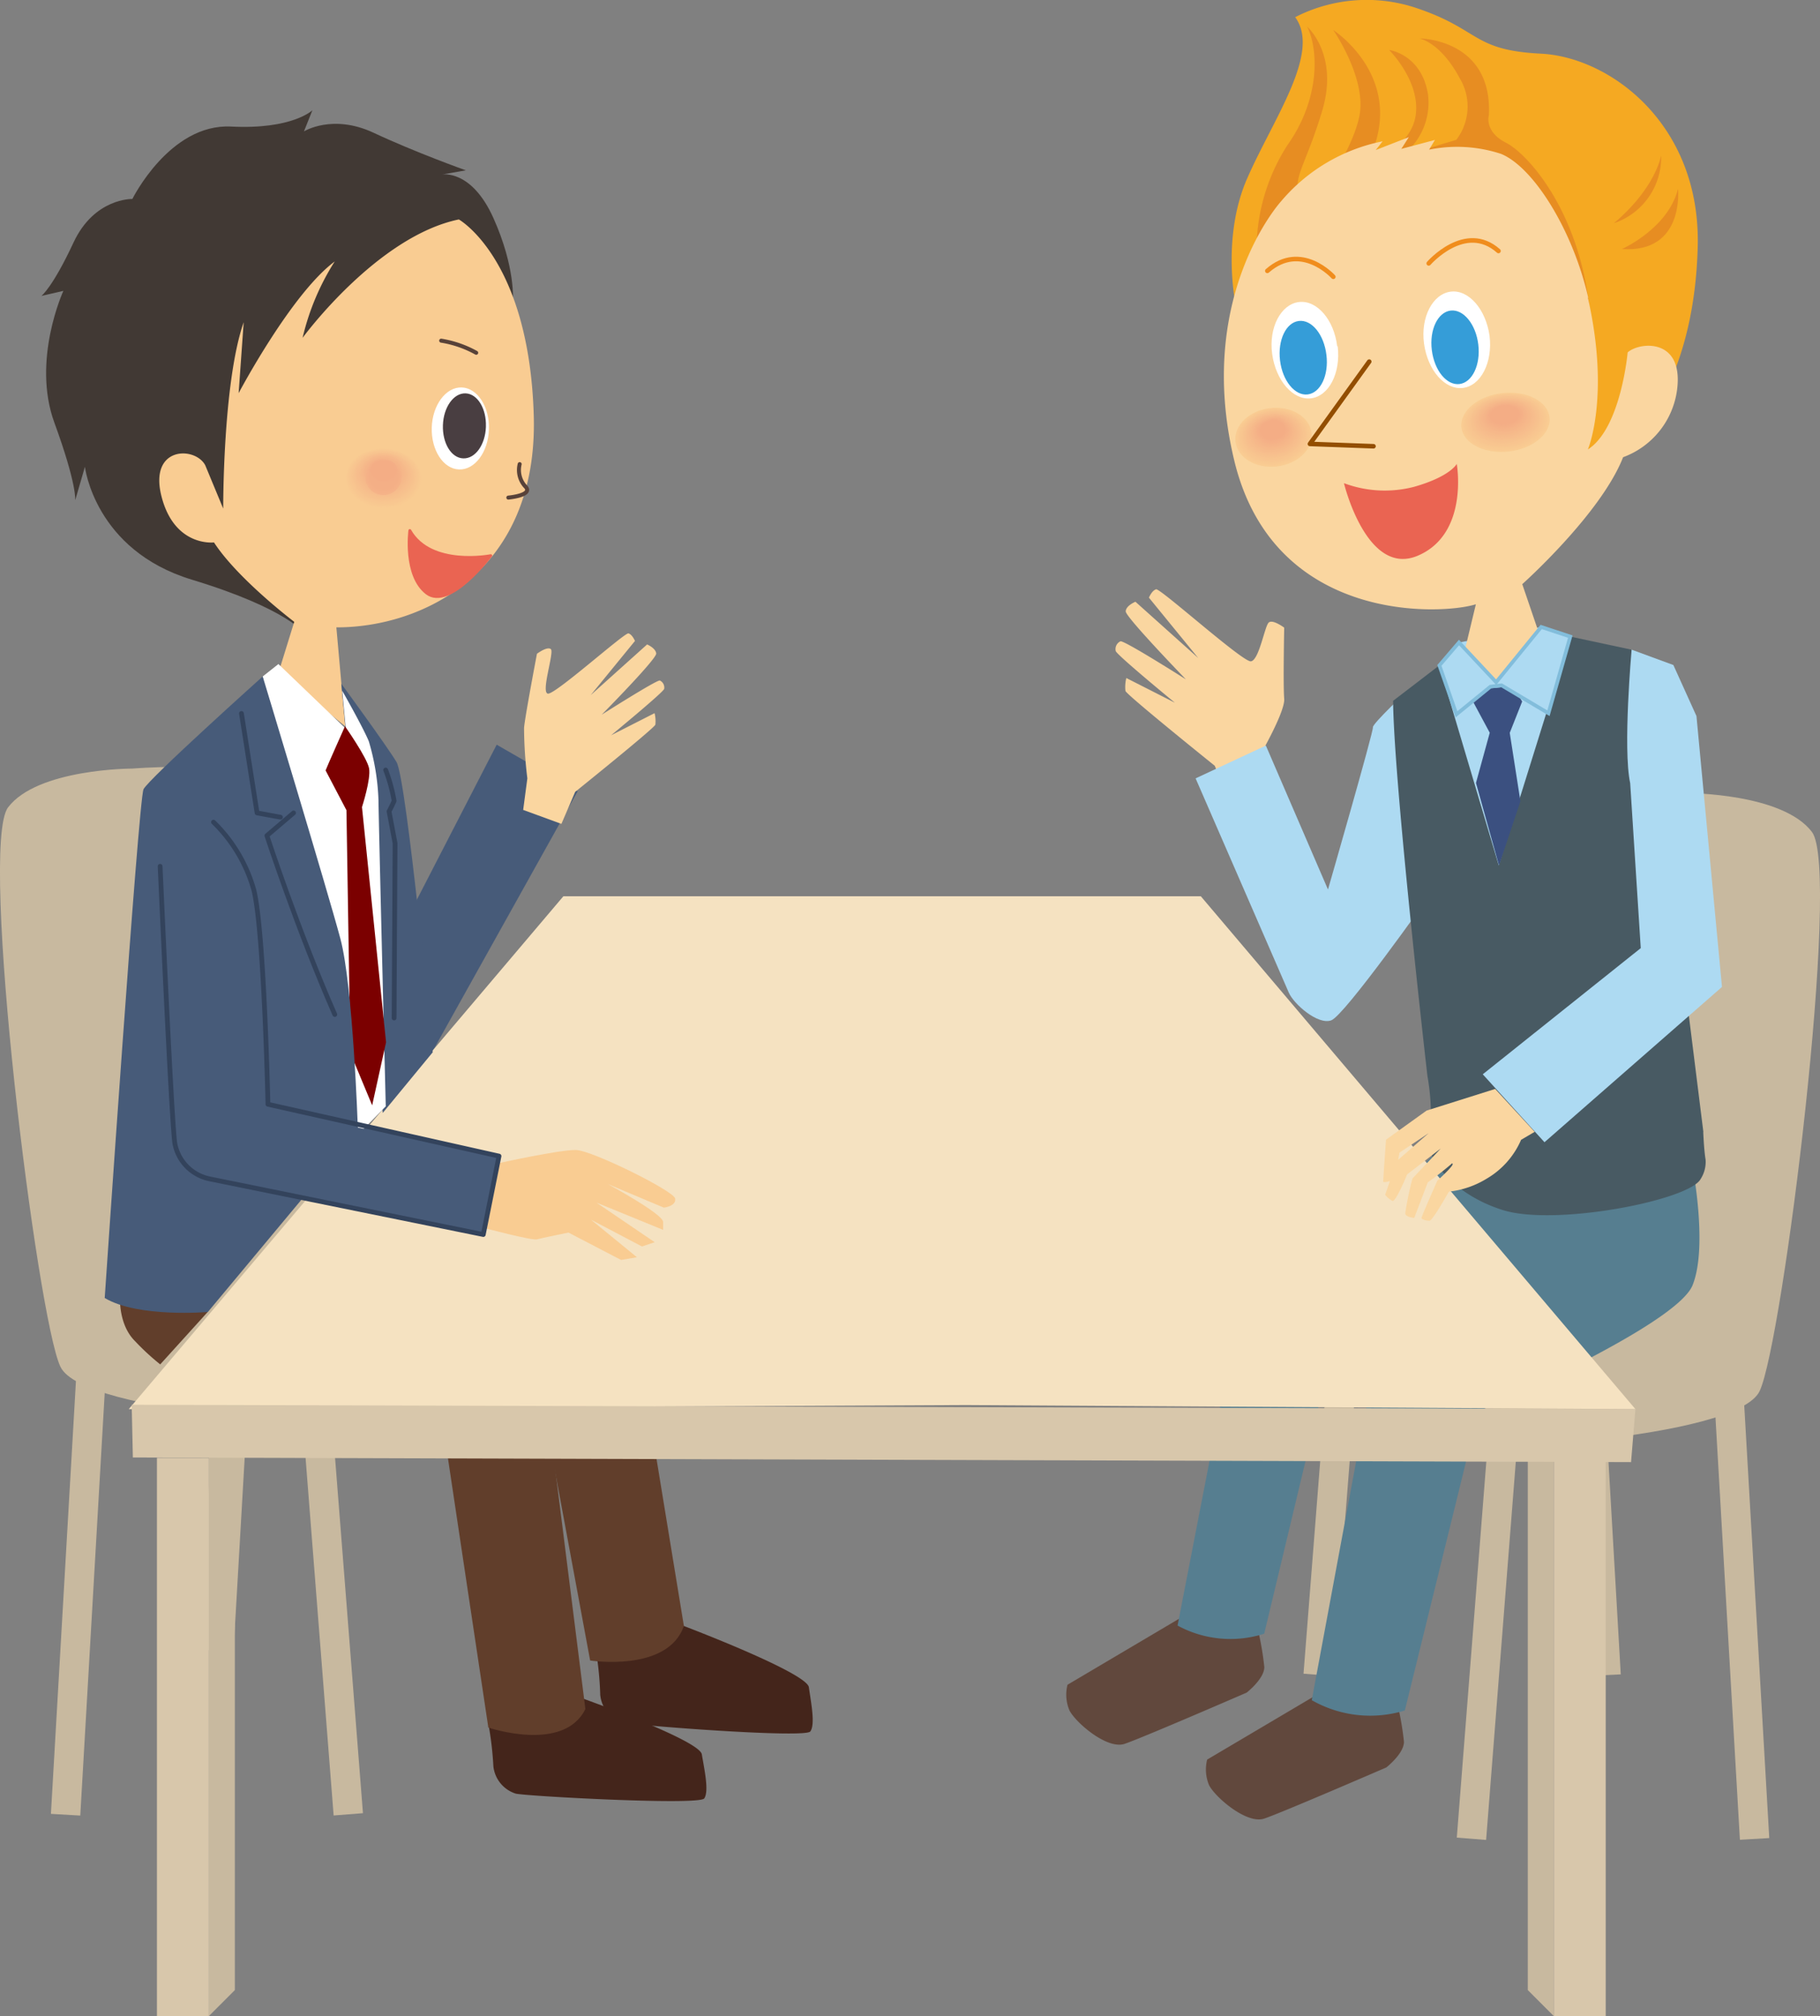 <svg xmlns="http://www.w3.org/2000/svg" viewBox="0 0 187.54 207.73"><rect x="0" y="0" width="187.54" height="207.73" fill="#808080" stroke="none"/><defs><style>.cls-1{fill:#c8b99f;}.cls-2{fill:#61483d;}.cls-3{fill:#567e90;}.cls-4{fill:#d8c7ab;}.cls-5{fill:#b97a14;}.cls-6{fill:#475b79;}.cls-7{fill:#44251b;}.cls-8{fill:#613e2b;}.cls-9{fill:#f5e2c1;}.cls-10{fill:#fad6a0;}.cls-11{fill:#413934;}.cls-12{fill:#f9cc92;}.cls-13{fill:#f9cb92;}.cls-14{fill:#f9ca91;}.cls-15{fill:#f9c991;}.cls-16{fill:#f8c991;}.cls-17{fill:#f8c890;}.cls-18{fill:#f8c790;}.cls-19{fill:#f8c690;}.cls-20{fill:#f8c58f;}.cls-21{fill:#f8c48f;}.cls-22{fill:#f7c38e;}.cls-23{fill:#f7c28e;}.cls-24{fill:#f7c18e;}.cls-25{fill:#f7c18d;}.cls-26{fill:#f7c08d;}.cls-27{fill:#f7bf8d;}.cls-28{fill:#f7be8d;}.cls-29{fill:#f7bd8c;}.cls-30{fill:#f6bc8c;}.cls-31{fill:#f6bb8b;}.cls-32{fill:#f6ba8a;}.cls-33{fill:#f6b98a;}.cls-34{fill:#f6b88a;}.cls-35{fill:#f6b789;}.cls-36{fill:#f6b689;}.cls-37{fill:#f5b589;}.cls-38{fill:#f5b588;}.cls-39{fill:#f5b488;}.cls-40{fill:#f5b388;}.cls-41{fill:#f5b287;}.cls-42{fill:#f5b187;}.cls-43{fill:#f5b087;}.cls-44{fill:#f4b086;}.cls-45{fill:#f4af86;}.cls-46{fill:#f4ae86;}.cls-47{fill:#f4ad85;}.cls-48{fill:#fff;}.cls-49{fill:#493e41;}.cls-50,.cls-52,.cls-54,.cls-60,.cls-61,.cls-62{fill:none;}.cls-50{stroke:#584239;stroke-width:0.41px;}.cls-50,.cls-52,.cls-54,.cls-60,.cls-62{stroke-linecap:round;stroke-linejoin:round;}.cls-51{fill:#ea6452;}.cls-52{stroke:#ea6452;stroke-width:0.29px;}.cls-53{fill:#7b0000;}.cls-54{stroke:#33435c;stroke-width:0.49px;}.cls-55{fill:#addaf2;}.cls-56{fill:#f5a922;}.cls-57{fill:#e78d22;}.cls-58{fill:#485a63;}.cls-59{fill:#3b5080;}.cls-60{stroke:#f08d1d;}.cls-60,.cls-62{stroke-width:0.47px;}.cls-61{stroke:#82bddb;stroke-miterlimit:10;stroke-width:0.38px;}.cls-62{stroke:#934e00;}.cls-63{fill:#359dd8;}</style></defs><title>アセット 5</title><g id="レイヤー_2" data-name="レイヤー 2"><g id="work"><path class="cls-1" d="M173.91,81.72s9.77,0,12.8,4-3,52.56-5.39,57.61-31.34,6.41-33.69,5.73-20.56-16.51-14.49-19.88,23.58-4.38,24.59-9.09,4.05-36.39,5.73-37.74,10.45-.67,10.45-.67"/><rect class="cls-1" x="177.91" y="142.36" width="3.03" height="47.17" transform="translate(-9.27 10.62) rotate(-3.31)"/><rect class="cls-1" x="129.89" y="164.43" width="47.17" height="3.03" transform="translate(-23.98 305.96) rotate(-85.51)"/><polygon class="cls-1" points="167.01 172.52 163.47 172.69 160.76 125.6 164.29 125.43 167.01 172.52"/><rect class="cls-1" x="114.1" y="147.54" width="47.17" height="3.03" transform="translate(-21.7 274.65) rotate(-85.51)"/><path class="cls-1" d="M13.63,79.19s-9.77,0-12.8,4,3,52.56,5.39,57.62,31.34,6.4,33.69,5.73S60.47,130.07,54.4,126.7s-23.58-4.38-24.59-9.1-4-36.39-5.73-37.74-10.45-.67-10.45-.67"/><rect class="cls-1" x="-15.47" y="161.91" width="47.17" height="3.03" transform="translate(-155.5 162.1) rotate(-86.69)"/><rect class="cls-1" x="32.54" y="139.84" width="3.03" height="47.17" transform="translate(-12.7 3.17) rotate(-4.49)"/><polygon class="cls-1" points="20.53 169.99 24.06 170.17 26.78 123.08 23.25 122.9 20.53 169.99"/><rect class="cls-1" x="48.34" y="122.95" width="3.03" height="47.17" transform="translate(-11.32 4.35) rotate(-4.49)"/><path class="cls-2" d="M122,166.49l-12,7.1a4.15,4.15,0,0,0,.2,2.64c.61,1.22,3.86,4.06,5.68,3.45s12.58-5.28,12.58-5.28,1.82-1.42,1.82-2.63a30.43,30.43,0,0,0-.81-4.47"/><path class="cls-2" d="M136.39,174.2l-12,7.1a4.15,4.15,0,0,0,.2,2.64c.61,1.21,3.86,4.05,5.68,3.44s12.58-5.27,12.58-5.27,1.82-1.42,1.82-2.64a30.49,30.49,0,0,0-.81-4.46"/><path class="cls-3" d="M174.24,119.28s1.86,8.93.17,13.14-22.07,13-22.07,13l-7.58,30.82a12.15,12.15,0,0,1-9.59-1.06l6.22-33.47,11.29-11.79-15.84,10.95-6.57,27.46a11.41,11.41,0,0,1-8.93-.84l5.56-28.64,21.53-20.52"/><rect class="cls-4" x="60.68" y="96.21" width="4.49" height="48.26"/><polygon class="cls-1" points="60.68 144.47 58.44 142.23 58.44 93.97 60.68 96.21 60.68 144.47"/><path class="cls-5" d="M46.63,139.92l5.56,9.35s6.32.25,7.83-2l-3.53-6.57"/><polygon class="cls-6" points="42.59 93.41 51.18 76.73 59.52 81.53 44.53 108.4 42.59 93.41"/><path class="cls-7" d="M70.35,167.49s12.79,4.84,13,6.36.68,3.81.15,4.55-18.69-.67-19.44-.94a3.34,3.34,0,0,1-2.21-2.83,33.5,33.5,0,0,0-.42-4.42Z"/><path class="cls-8" d="M35.52,144.06l20.23-.26,5.06,27.29s8,1.25,9.66-3.56l-4.72-28.81"/><path class="cls-7" d="M59.18,174.69s12.89,4.55,13.14,6.07.76,3.79.25,4.54-18.69-.25-19.45-.5A3.33,3.33,0,0,1,50.84,182a34.56,34.56,0,0,0-.52-4.41Z"/><path class="cls-8" d="M29.45,145.55l16.42,2.78L50.32,178s7.77,2.64,10-1.91L56,141.76"/><rect class="cls-4" x="16.17" y="150.21" width="5.35" height="57.51"/><polygon class="cls-1" points="21.52 207.73 24.2 205.05 24.2 147.54 21.52 150.21 21.52 207.73"/><rect class="cls-4" x="160.11" y="150.21" width="5.35" height="57.51"/><polygon class="cls-1" points="160.11 207.73 157.43 205.05 157.43 147.54 160.11 150.21 160.11 207.73"/><polygon class="cls-9" points="168.52 145.19 123.74 92.35 121.64 92.35 60.16 92.35 58.05 92.35 13.27 145.19 99.55 144.77 168.52 145.19"/><polygon class="cls-4" points="13.57 144.74 168.52 145.19 168.07 150.65 13.69 150.17 13.57 144.74"/><path class="cls-10" d="M53.91,83.45l.43-3.25A44.23,44.23,0,0,1,54,75c.1-1.19,1.33-7.64,1.33-7.64s1.05-.79,1.43-.48-1.06,4.49-.3,4.59,7.91-6.32,8.3-6.21.67.78.67.78l-4.56,5.58,5.81-5.22s.88.37.94.93S62,73.64,62,73.64s5.77-3.67,6-3.52a.8.8,0,0,1,.44.86c-.11.37-5.47,4.78-5.47,4.78l4.48-2.28a3.4,3.4,0,0,1,.08,1.19c-.11.36-8.26,6.92-8.26,6.92l-1.42,3.3Z"/><path class="cls-11" d="M52.85,30.92s.27-3.37-2-8.44-5.3-4.5-5.3-4.5L48,17.55s-5.22-1.86-9.48-3.86-7.2-.15-7.2-.15l.87-2.18s-2.06,2-8.38,1.68S13.64,20.5,13.64,20.5,9.72,20.38,7.57,25s-3.3,5.49-3.3,5.49l2.26-.52S3.25,37.11,5.6,43.54s2.15,8,2.15,8l1-3.44s1,8.58,11,11.62S31.4,65.3,31.4,65.3Z"/><path class="cls-12" d="M47.28,22.61S54.51,26.66,55,42.77,43.59,64.67,34.66,64.64l.91,10.19-6.86-5.56,1.61-5.2s-5.81-4.4-8.27-8.18c0,0-4.05.5-5.4-4.71s3.45-5.22,4.5-3.24L23,52.4s-.05-13,2.11-19.2l-.52,7.31S30,30.27,34.49,26.94a25.46,25.46,0,0,0-3.31,7.87s7.63-10.44,16.1-12.2"/><path class="cls-12" d="M35.49,49.2c-.05,1.73,1.71,3.19,3.93,3.25s4.06-1.3,4.11-3-1.71-3.19-3.93-3.25-4.06,1.29-4.11,3"/><path class="cls-12" d="M35.56,49.18c-.05,1.71,1.68,3.14,3.86,3.2s4-1.28,4-3-1.69-3.14-3.87-3.2-4,1.27-4,3"/><path class="cls-13" d="M35.62,49.16c0,1.68,1.66,3.09,3.81,3.15s3.92-1.25,4-2.93-1.65-3.09-3.8-3.15-3.93,1.25-4,2.93"/><path class="cls-14" d="M35.69,49.15c0,1.65,1.62,3,3.74,3.09s3.86-1.23,3.9-2.88-1.62-3-3.73-3.1-3.87,1.23-3.91,2.89"/><path class="cls-15" d="M35.75,49.13c0,1.62,1.6,3,3.68,3s3.79-1.21,3.84-2.84-1.6-3-3.68-3-3.79,1.21-3.84,2.83"/><path class="cls-16" d="M35.82,49.11c0,1.59,1.57,2.93,3.61,3s3.73-1.19,3.78-2.79-1.58-2.93-3.62-3-3.73,1.19-3.77,2.78"/><path class="cls-17" d="M35.88,49.09c0,1.57,1.55,2.88,3.55,2.94s3.67-1.17,3.71-2.74-1.54-2.87-3.55-2.93-3.66,1.17-3.71,2.73"/><path class="cls-18" d="M36,49.07c0,1.54,1.52,2.83,3.48,2.89s3.6-1.15,3.65-2.69-1.52-2.82-3.49-2.88S36,47.54,36,49.07"/><path class="cls-19" d="M36,49.06c-.05,1.51,1.48,2.77,3.42,2.82S43,50.76,43,49.25s-1.49-2.77-3.42-2.82S36.06,47.55,36,49.06"/><path class="cls-19" d="M36.08,49c0,1.48,1.46,2.72,3.36,2.77s3.46-1.1,3.51-2.58-1.46-2.72-3.36-2.77-3.47,1.1-3.51,2.58"/><path class="cls-20" d="M36.15,49c0,1.45,1.43,2.67,3.29,2.72s3.4-1.08,3.44-2.53-1.43-2.67-3.29-2.72-3.4,1.08-3.44,2.53"/><path class="cls-21" d="M36.21,49c0,1.42,1.41,2.61,3.23,2.66s3.34-1.06,3.38-2.48-1.41-2.62-3.23-2.67S36.25,47.58,36.21,49"/><path class="cls-21" d="M36.28,49c0,1.39,1.38,2.56,3.16,2.61s3.27-1,3.31-2.43-1.38-2.57-3.16-2.62-3.27,1-3.31,2.44"/><path class="cls-22" d="M36.34,49c0,1.37,1.35,2.51,3.11,2.56s3.2-1,3.24-2.38-1.35-2.52-3.1-2.56-3.21,1-3.25,2.38"/><path class="cls-23" d="M36.41,49c0,1.34,1.32,2.46,3,2.51s3.13-1,3.17-2.34-1.32-2.45-3-2.5-3.13,1-3.17,2.33"/><path class="cls-24" d="M36.47,48.94c0,1.3,1.3,2.4,3,2.45s3.07-1,3.11-2.29-1.3-2.4-3-2.45-3.07,1-3.11,2.29"/><path class="cls-25" d="M36.54,48.92c0,1.28,1.27,2.35,2.91,2.4s3-1,3-2.24-1.26-2.35-2.91-2.4-3,1-3,2.24"/><path class="cls-26" d="M36.61,48.9c0,1.25,1.24,2.3,2.84,2.35s2.94-.94,3-2.19-1.24-2.3-2.85-2.34-2.94.93-3,2.18"/><path class="cls-27" d="M36.67,48.88c0,1.23,1.21,2.25,2.79,2.3s2.87-.92,2.9-2.14-1.21-2.25-2.78-2.29-2.87.91-2.91,2.13"/><path class="cls-28" d="M36.74,48.87c0,1.19,1.18,2.19,2.72,2.24A2.55,2.55,0,0,0,42.3,49c0-1.19-1.19-2.2-2.72-2.24s-2.81.89-2.84,2.09"/><path class="cls-29" d="M36.8,48.85C36.77,50,38,51,39.46,51a2.47,2.47,0,0,0,2.77-2,2.47,2.47,0,0,0-2.65-2.19,2.48,2.48,0,0,0-2.78,2"/><path class="cls-29" d="M36.87,48.83A2.41,2.41,0,0,0,39.46,51a2.41,2.41,0,0,0,2.71-2,2.41,2.41,0,0,0-2.59-2.13,2.4,2.4,0,0,0-2.71,2"/><path class="cls-30" d="M36.93,48.81a2.36,2.36,0,0,0,2.53,2.08A2.35,2.35,0,0,0,42.1,49a2.35,2.35,0,0,0-2.53-2.08,2.36,2.36,0,0,0-2.64,1.93"/><path class="cls-31" d="M37,48.8a2.28,2.28,0,0,0,2.46,2A2.29,2.29,0,0,0,42,48.94a2.29,2.29,0,0,0-2.47-2A2.29,2.29,0,0,0,37,48.8"/><path class="cls-31" d="M37.07,48.78a2.23,2.23,0,0,0,2.4,2A2.22,2.22,0,0,0,42,48.91a2.23,2.23,0,0,0-2.4-2,2.24,2.24,0,0,0-2.5,1.84"/><path class="cls-32" d="M37.13,48.76a2.17,2.17,0,0,0,2.34,1.92,2.17,2.17,0,0,0,2.44-1.79A2.18,2.18,0,0,0,39.57,47a2.18,2.18,0,0,0-2.44,1.79"/><path class="cls-33" d="M37.2,48.74a2.11,2.11,0,0,0,2.27,1.87,2.11,2.11,0,0,0,2.37-1.74A2.11,2.11,0,0,0,39.57,47a2.11,2.11,0,0,0-2.37,1.73"/><path class="cls-34" d="M37.26,48.73a2.06,2.06,0,0,0,2.21,1.81,2.06,2.06,0,0,0,2.31-1.69A2,2,0,0,0,39.57,47a2.06,2.06,0,0,0-2.31,1.69"/><path class="cls-34" d="M37.33,48.71a2,2,0,0,0,2.14,1.76,2,2,0,0,0,2.24-1.64,2,2,0,0,0-2.14-1.76,2,2,0,0,0-2.24,1.64"/><path class="cls-35" d="M37.39,48.69a1.94,1.94,0,0,0,2.09,1.71,1.94,1.94,0,0,0,2.17-1.59,2,2,0,0,0-2.08-1.71,1.94,1.94,0,0,0-2.18,1.59"/><path class="cls-36" d="M37.46,48.68a1.88,1.88,0,0,0,2,1.65,1.87,1.87,0,0,0,2.1-1.54,1.86,1.86,0,0,0-2-1.65,1.87,1.87,0,0,0-2.11,1.54"/><path class="cls-37" d="M37.53,48.66a1.81,1.81,0,0,0,1.95,1.6,1.82,1.82,0,0,0,2-1.49,1.81,1.81,0,0,0-2-1.6,1.81,1.81,0,0,0-2,1.49"/><path class="cls-38" d="M37.59,48.64a2,2,0,0,0,3.86.11,1.74,1.74,0,0,0-1.88-1.55,1.76,1.76,0,0,0-2,1.44"/><path class="cls-39" d="M37.66,48.62a1.93,1.93,0,0,0,3.73.11,1.93,1.93,0,0,0-3.73-.11"/><path class="cls-40" d="M37.72,48.61a1.87,1.87,0,1,0,1.84-1.34,1.63,1.63,0,0,0-1.84,1.34"/><path class="cls-41" d="M37.79,48.59a1.8,1.8,0,1,0,1.77-1.29,1.57,1.57,0,0,0-1.77,1.29"/><path class="cls-42" d="M37.85,48.57a1.73,1.73,0,1,0,1.71-1.24,1.52,1.52,0,0,0-1.71,1.24"/><path class="cls-43" d="M37.92,48.55a1.66,1.66,0,1,0,1.64-1.19,1.46,1.46,0,0,0-1.64,1.19"/><path class="cls-44" d="M38,48.54a1.59,1.59,0,1,0,1.57-1.14A1.39,1.39,0,0,0,38,48.54"/><path class="cls-45" d="M38.05,48.52a1.53,1.53,0,1,0,1.51-1.09,1.34,1.34,0,0,0-1.51,1.09"/><path class="cls-46" d="M38.12,48.5a1.27,1.27,0,0,0,1.38,1.12,1.12,1.12,0,1,0,.06-2.16c-.78,0-1.43.44-1.44,1"/><path class="cls-47" d="M38.18,48.48a1.39,1.39,0,0,0,2.69.08,1.39,1.39,0,0,0-2.69-.08"/><path class="cls-47" d="M38.25,48.47c0,.53.54,1,1.25,1a1,1,0,1,0,0-2,1.16,1.16,0,0,0-1.3.95"/><path class="cls-48" d="M50.38,44.24c-.07,2.34-1.45,4.19-3.08,4.13s-2.88-2-2.81-4.32,1.46-4.18,3.08-4.13,2.89,2,2.81,4.32"/><path class="cls-49" d="M50.07,44C50,45.8,49,47.26,47.75,47.23s-2.17-1.57-2.11-3.42,1.1-3.32,2.33-3.28,2.16,1.57,2.1,3.42"/><path class="cls-50" d="M45.46,35.1a11,11,0,0,1,3.61,1.25"/><path class="cls-51" d="M50.57,57.25s-6.17,1.22-8.34-2.59c0,0-.62,4.63,1.74,6.45s6.6-3.86,6.6-3.86"/><path class="cls-52" d="M50.57,57.25s-6.17,1.22-8.34-2.59c0,0-.62,4.63,1.74,6.45S50.57,57.25,50.57,57.25Z"/><path class="cls-50" d="M53.55,47.82a2.51,2.51,0,0,0,.57,2.29c.94.92-1.74,1.16-1.74,1.16"/><path class="cls-8" d="M12.38,133.19s-.34,3.14,1.54,5a24.68,24.68,0,0,0,2.59,2.39l4.91-5.42Z"/><path class="cls-6" d="M19.3,84.62s3.58,1.82,4.59,4.52l3.65,10.8,4.14,14.45,19.71,4.73L49.8,127.2l-23.47-5-8.11-19.32"/><path class="cls-6" d="M35.17,70.45s4.65,6.34,5.69,8.07,3.73,29.9,3.73,29.9l-5.15,6.25Z"/><path class="cls-48" d="M27.07,69.7l1.62-1.28,6.94,6.66-.36-3.9S37.39,74.9,38,76.37a24,24,0,0,1,1,6.1c0,1.31.75,31.52.75,31.52L37,116.81,27.16,70.55"/><path class="cls-53" d="M33.55,79.38c.13-.36,2-4.55,2-4.55s2.27,3.23,2.48,4.33-.73,4-.73,4l2.48,24.23-1.43,6.5-2.25-5.41-.4-25Z"/><path class="cls-6" d="M27.07,69.7s6.68,22.06,8,27,1.8,19.48,1.8,19.48l14.54,3L49.8,127.2l-18.53-3.84-9.85,11.82s-7.18.62-10.63-1.44c0,0,3.48-51.35,4-52.42S27.07,69.7,27.07,69.7"/><polyline class="cls-54" points="24.88 73.51 26.49 83.76 28.9 84.2"/><path class="cls-54" d="M30.25,83.76,27.5,86.1s3.21,9.81,7,18.43"/><path class="cls-54" d="M39.74,79.34a16.4,16.4,0,0,1,.87,3.18c-.14.36-.52,1.08-.52,1.08l.62,3.29-.1,18"/><path class="cls-12" d="M49.82,126.55l1.55-6.7s6.36-1.41,8-1.36,10.06,4.21,10.2,5-1.16.94-1.16.94L62.63,122s5.73,3.1,5.7,3.91l0,.81-6.87-2.81,6,4.08-1.31.44-5.25-2.76,4.73,3.87-1.63.28L58.58,127s-2.77.56-3.26.7-5.5-1.19-5.5-1.19"/><path class="cls-54" d="M22,84.71a15.66,15.66,0,0,1,4.14,6.93c1.08,4.16,1.47,22.14,1.47,22.14l23.81,5.34L49.8,127.2l-28.18-5.73A4.57,4.57,0,0,1,18,117.71c-.38-3.17-1.5-28.45-1.5-28.45"/><path class="cls-10" d="M131.16,81l-1.37-3.09s2.66-4.59,2.54-5.92,0-7.32,0-7.32-1.17-.88-1.59-.53-1,3.92-1.85,4-9.32-7.54-9.76-7.42-.74.86-.74.86l5.08,6.22L117,62s-1,.41-1,1,6.2,7,6.2,7-6.43-4.09-6.75-3.92a.88.88,0,0,0-.48,1c.11.41,6.09,5.32,6.09,5.32l-5-2.54a3.87,3.87,0,0,0-.09,1.33c.12.41,9.2,7.71,9.2,7.71l1.59,3.69Z"/><path class="cls-55" d="M145.27,70.94s-3.89,3.65-3.8,4-4.63,16.71-4.63,16.71l-6.4-14.83L123.2,80.2l9.6,22.07c.51,1.18,3,3.37,4.38,2.86s9.94-12.63,9.94-12.63Z"/><path class="cls-56" d="M127.36,31.57s-1.56-7,1.16-13.2,7.62-12.95,4.94-16.6a16.14,16.14,0,0,1,12.32-1c6.8,2.24,5.83,4.4,13,4.76s16.48,7.3,16.16,19.88-5.28,18-5.28,18L159,52.65Z"/><path class="cls-57" d="M129.48,25.5a20,20,0,0,1,3.21-10.59c3.31-4.68,3.21-9.77,2-12.17,0,0,3.3,2.87,1.55,8.69s-3.14,6.9-2.28,9,5.36-4.62,6.12-8.49-2.7-8.85-2.7-8.85,8,5.16,3.41,13.87c0,0,4.6-1.58,5.09-5.1s-2.74-6.71-2.74-6.71,3.31.42,4,4.52a6.82,6.82,0,0,1-2.79,6.45l5.71-1.71a5.64,5.64,0,0,0,.35-6.36c-2-3.74-4.16-4.09-4.16-4.09s7.55,0,7.17,7.91c0,0-.51,1.69,1.77,2.84s8.38,7.76,8.8,19.75-34.53-9-34.53-9"/><path class="cls-57" d="M166.3,23a7.15,7.15,0,0,0,4.87-7s-.52,3.33-4.87,7"/><path class="cls-57" d="M167.13,25.66s4.75-2.1,5.78-6.2c0,0,.7,6.64-5.78,6.2"/><polygon class="cls-55" points="161.81 65.59 154.81 98.56 148.32 68.56 150.34 66.2 158.81 64.6 161.81 65.59"/><path class="cls-58" d="M175.52,116.62l-3-24.05S170,84,169,80.69s-.88-13.75-.88-13.75l-6.32-1.35-7.36,23.58-6.13-20.61-4.76,3.65c.07,7.73,2.93,33.36,3.54,38.67,0,0,.7,3.65.11,5.86s2.27,6.25,7.66,7.94,19.2-1,20.38-3.2a3.25,3.25,0,0,0,.51-2c-.17-1-.24-2.83-.24-2.83"/><polygon class="cls-59" points="152.59 70.99 155.89 70.72 156.85 72.28 155.57 75.51 156.67 82.56 154.46 89.17 152.09 80.67 153.51 75.5 151.7 72.13 152.59 70.99"/><path class="cls-10" d="M163.62,30.67c2.32,10.22,0,15.64,0,15.64,3.41-2.18,4.1-10,4.1-10,1.23-1.1,5.8-1.52,5.09,3.87a8.6,8.6,0,0,1-5.56,6.93c-2.29,5.85-10.39,13.08-10.39,13.08l1.62,4.75-4.35,5.37-3.23-3.15,1.18-4.9c-3.41,1.09-20.83,2.1-24.9-14.82S132,20.75,132,20.75a18.4,18.4,0,0,1,10.47-6.19l-.71.9,3.41-1.33-.77,1.21,3.46-.92-.6,1a14.5,14.5,0,0,1,7.4.43c3.32,1.34,7.39,7.78,9,14.83"/><path class="cls-60" d="M137.39,28.52s-3.3-3.68-6.8-.61"/><path class="cls-60" d="M147.22,27.14s3.76-4.33,7.19-1.28"/><polygon class="cls-55" points="150.08 73.6 153.58 70.75 154.72 70.61 159.56 73.49 161.81 65.59 158.81 64.6 154.17 70.29 150.34 66.2 148.32 68.56 150.08 73.6"/><polygon class="cls-61" points="150.08 73.6 153.58 70.75 154.72 70.61 159.56 73.49 161.81 65.59 158.81 64.6 154.17 70.29 150.34 66.2 148.32 68.56 150.08 73.6"/><path class="cls-12" d="M159.67,43c.19,1.66-1.69,3.24-4.2,3.52s-4.7-.83-4.88-2.49,1.69-3.23,4.2-3.52,4.69.83,4.88,2.49"/><path class="cls-12" d="M159.59,43c.19,1.63-1.66,3.18-4.13,3.47s-4.62-.82-4.8-2.45,1.66-3.19,4.13-3.47,4.62.82,4.8,2.45"/><path class="cls-13" d="M159.52,43c.18,1.61-1.64,3.13-4.07,3.41s-4.54-.8-4.72-2.41,1.64-3.13,4.06-3.4,4.54.8,4.73,2.4"/><path class="cls-14" d="M159.44,43c.18,1.58-1.61,3.08-4,3.35s-4.47-.79-4.65-2.37,1.61-3.07,4-3.34,4.46.78,4.64,2.36"/><path class="cls-15" d="M159.36,43c.18,1.55-1.58,3-3.92,3.29s-4.39-.77-4.57-2.32,1.58-3,3.93-3.29,4.39.77,4.56,2.32"/><path class="cls-16" d="M159.29,42.94c.17,1.53-1.56,3-3.86,3.23s-4.31-.76-4.48-2.28,1.55-3,3.85-3.23,4.32.76,4.49,2.28"/><path class="cls-17" d="M159.21,42.93c.17,1.5-1.52,2.92-3.79,3.18s-4.23-.75-4.4-2.25,1.52-2.91,3.79-3.17,4.23.75,4.4,2.24"/><path class="cls-18" d="M159.14,42.92c.17,1.47-1.5,2.87-3.72,3.12s-4.16-.73-4.33-2.2,1.5-2.87,3.72-3.12,4.16.73,4.33,2.2"/><path class="cls-19" d="M159.06,42.91c.17,1.44-1.47,2.81-3.65,3.06s-4.08-.72-4.25-2.16,1.47-2.81,3.65-3.06,4.09.72,4.25,2.16"/><path class="cls-19" d="M159,42.9c.16,1.42-1.45,2.76-3.59,3s-4-.7-4.17-2.12,1.45-2.75,3.59-3,4,.71,4.17,2.12"/><path class="cls-20" d="M158.91,42.89c.16,1.39-1.42,2.71-3.52,3s-3.93-.7-4.09-2.08,1.42-2.71,3.52-2.95,3.93.69,4.09,2.08"/><path class="cls-21" d="M158.84,42.88c.15,1.36-1.39,2.65-3.45,2.89s-3.86-.68-4-2,1.39-2.65,3.45-2.89,3.85.68,4,2"/><path class="cls-21" d="M158.76,42.87c.15,1.33-1.36,2.6-3.38,2.83s-3.78-.66-3.93-2,1.36-2.6,3.38-2.83,3.78.67,3.93,2"/><path class="cls-22" d="M158.68,42.86c.15,1.31-1.33,2.55-3.31,2.77s-3.7-.65-3.85-2,1.33-2.55,3.31-2.78,3.71.66,3.85,2"/><path class="cls-23" d="M158.61,42.85c.14,1.28-1.31,2.5-3.25,2.72s-3.62-.64-3.77-1.92,1.31-2.49,3.25-2.71,3.62.63,3.77,1.91"/><path class="cls-24" d="M158.53,42.84c.14,1.25-1.28,2.44-3.18,2.66s-3.54-.63-3.69-1.88,1.28-2.44,3.18-2.65,3.55.62,3.69,1.87"/><path class="cls-25" d="M158.46,42.83c.14,1.23-1.26,2.39-3.11,2.6s-3.48-.61-3.61-1.83,1.25-2.39,3.1-2.6,3.48.61,3.62,1.83"/><path class="cls-26" d="M158.38,42.82c.14,1.2-1.22,2.34-3,2.54s-3.4-.59-3.53-1.79,1.22-2.33,3-2.54,3.4.6,3.53,1.79"/><path class="cls-27" d="M158.31,42.81c.13,1.17-1.2,2.28-3,2.48s-3.32-.58-3.45-1.75,1.2-2.28,3-2.48,3.32.58,3.46,1.75"/><path class="cls-28" d="M158.23,42.8c.13,1.14-1.17,2.23-2.9,2.43s-3.25-.57-3.38-1.71,1.17-2.23,2.9-2.43,3.25.57,3.38,1.71"/><path class="cls-29" d="M158.15,42.79c.13,1.12-1.14,2.18-2.83,2.37s-3.17-.56-3.3-1.67,1.15-2.18,2.84-2.37,3.17.56,3.29,1.67"/><path class="cls-29" d="M158.08,42.78c.12,1.09-1.12,2.12-2.77,2.31s-3.09-.54-3.22-1.63,1.12-2.12,2.77-2.31,3.1.54,3.22,1.63"/><path class="cls-30" d="M158,42.77c.12,1.06-1.09,2.07-2.7,2.25s-3-.52-3.13-1.58,1.08-2.07,2.69-2.26,3,.53,3.14,1.59"/><path class="cls-31" d="M157.93,42.76c.11,1-1.06,2-2.63,2.2s-3-.52-3.06-1.55,1.06-2,2.63-2.2,2.94.52,3.06,1.55"/><path class="cls-31" d="M157.85,42.75c.12,1-1,2-2.56,2.14s-2.87-.5-3-1.51,1-2,2.56-2.13,2.87.5,3,1.5"/><path class="cls-32" d="M157.78,42.74c.11,1-1,1.91-2.5,2.08s-2.79-.49-2.9-1.47,1-1.9,2.5-2.07,2.79.48,2.9,1.46"/><path class="cls-33" d="M157.7,42.73c.11,1-1,1.86-2.43,2s-2.71-.47-2.82-1.42,1-1.86,2.43-2,2.71.47,2.82,1.42"/><path class="cls-34" d="M157.62,42.72c.11.93-1,1.81-2.35,2s-2.64-.46-2.75-1.39,1-1.8,2.36-2,2.64.46,2.74,1.38"/><path class="cls-34" d="M157.55,42.71c.1.9-.93,1.75-2.29,1.91s-2.56-.45-2.66-1.34.92-1.76,2.29-1.91,2.56.44,2.66,1.34"/><path class="cls-35" d="M157.47,42.7c.1.87-.89,1.7-2.22,1.85s-2.48-.43-2.58-1.3.89-1.7,2.22-1.85,2.48.43,2.58,1.3"/><path class="cls-36" d="M157.4,42.69c.09.84-.87,1.65-2.16,1.79s-2.4-.42-2.5-1.26.87-1.64,2.15-1.79,2.41.42,2.51,1.26"/><path class="cls-37" d="M157.32,42.68c.09.82-.84,1.59-2.09,1.74s-2.32-.41-2.42-1.23.84-1.59,2.09-1.73,2.33.41,2.42,1.22"/><path class="cls-38" d="M157.25,42.67c.09.79-.82,1.54-2,1.68S153,44,152.88,43.17s.82-1.54,2-1.68,2.26.39,2.35,1.18"/><path class="cls-39" d="M157.17,42.66c.09.76-.79,1.49-1.95,1.62S153,43.9,153,43.14s.78-1.48,1.95-1.62,2.17.38,2.26,1.14"/><path class="cls-40" d="M157.09,42.65c.09.74-.75,1.43-1.88,1.56s-2.1-.36-2.18-1.1.76-1.43,1.88-1.56,2.1.37,2.18,1.1"/><path class="cls-41" d="M157,42.64c.08.71-.73,1.38-1.82,1.5s-2-.35-2.1-1,.73-1.38,1.81-1.51,2,.36,2.11,1.06"/><path class="cls-42" d="M156.94,42.63c.08.68-.7,1.33-1.74,1.45s-1.95-.34-2-1,.71-1.33,1.75-1.44,2,.33,2,1"/><path class="cls-43" d="M156.87,42.62c.07.65-.68,1.28-1.68,1.39s-1.87-.32-1.95-1,.68-1.27,1.68-1.38,1.87.32,2,1"/><path class="cls-44" d="M156.79,42.61c.07.63-.65,1.22-1.61,1.33s-1.79-.31-1.86-.93.64-1.22,1.6-1.33,1.8.31,1.87.93"/><path class="cls-45" d="M156.72,42.6c.06.6-.63,1.17-1.55,1.27s-1.72-.29-1.78-.89.62-1.17,1.54-1.27,1.72.29,1.79.89"/><path class="cls-46" d="M156.64,42.59c.06.57-.59,1.12-1.47,1.21s-1.65-.28-1.71-.85.59-1.11,1.47-1.21,1.65.28,1.71.85"/><path class="cls-47" d="M156.57,42.58c.06.54-.57,1.06-1.41,1.16s-1.57-.27-1.63-.81.57-1.06,1.41-1.16,1.56.27,1.63.81"/><path class="cls-47" d="M156.49,42.57c.06.52-.54,1-1.34,1.1s-1.49-.25-1.55-.77.54-1,1.34-1.1,1.49.26,1.55.77"/><path class="cls-12" d="M135.15,44.61c.19,1.66-1.42,3.2-3.58,3.45s-4.07-.9-4.26-2.56,1.41-3.2,3.58-3.45,4.07.9,4.26,2.56"/><path class="cls-12" d="M135.08,44.6c.19,1.63-1.39,3.15-3.52,3.39s-4-.88-4.19-2.51,1.39-3.16,3.52-3.4,4,.89,4.19,2.52"/><path class="cls-13" d="M135,44.59c.18,1.6-1.37,3.1-3.47,3.33s-3.94-.87-4.12-2.47,1.37-3.1,3.46-3.34,3.94.87,4.13,2.48"/><path class="cls-14" d="M135,44.58c.18,1.57-1.34,3-3.4,3.28s-3.88-.86-4.06-2.44,1.35-3,3.41-3.28,3.87.86,4,2.44"/><path class="cls-15" d="M134.88,44.56c.18,1.55-1.32,3-3.34,3.23s-3.81-.84-4-2.39,1.33-3,3.35-3.23,3.81.84,4,2.39"/><path class="cls-16" d="M134.82,44.55c.17,1.53-1.3,2.94-3.29,3.17s-3.74-.82-3.91-2.35,1.29-2.94,3.28-3.16,3.75.82,3.92,2.34"/><path class="cls-17" d="M134.75,44.54c.17,1.5-1.27,2.89-3.23,3.11s-3.67-.81-3.84-2.3,1.27-2.89,3.23-3.11,3.67.81,3.84,2.3"/><path class="cls-18" d="M134.69,44.53c.16,1.47-1.25,2.84-3.17,3.06s-3.61-.8-3.78-2.27,1.25-2.84,3.17-3,3.61.79,3.78,2.26"/><path class="cls-19" d="M134.62,44.52c.17,1.44-1.23,2.78-3.11,3s-3.54-.78-3.71-2.22,1.23-2.79,3.11-3,3.55.78,3.71,2.22"/><path class="cls-19" d="M134.56,44.51c.16,1.41-1.21,2.73-3.06,2.94s-3.48-.77-3.64-2.18,1.21-2.73,3.06-2.94,3.48.76,3.64,2.18"/><path class="cls-20" d="M134.49,44.5c.16,1.38-1.18,2.68-3,2.88s-3.41-.75-3.57-2.14,1.19-2.67,3-2.88,3.41.75,3.57,2.14"/><path class="cls-21" d="M134.43,44.49c.15,1.36-1.17,2.62-2.94,2.83s-3.35-.74-3.5-2.1,1.16-2.63,2.94-2.83,3.34.74,3.5,2.1"/><path class="cls-21" d="M134.36,44.48c.15,1.33-1.14,2.57-2.88,2.77s-3.28-.72-3.43-2.06,1.14-2.57,2.88-2.77,3.28.72,3.43,2.06"/><path class="cls-22" d="M134.29,44.46c.15,1.31-1.11,2.53-2.82,2.72s-3.21-.71-3.36-2,1.11-2.52,2.82-2.72,3.22.71,3.36,2"/><path class="cls-23" d="M134.23,44.45c.14,1.28-1.09,2.47-2.77,2.66s-3.14-.69-3.29-2,1.09-2.47,2.77-2.66,3.14.69,3.29,2"/><path class="cls-24" d="M134.16,44.44c.15,1.25-1.07,2.42-2.7,2.6s-3.09-.67-3.23-1.92,1.07-2.42,2.71-2.61,3.08.68,3.22,1.93"/><path class="cls-25" d="M134.1,44.43c.14,1.22-1,2.37-2.65,2.55s-3-.67-3.15-1.89,1-2.36,2.64-2.55,3,.67,3.16,1.89"/><path class="cls-26" d="M134,44.42c.14,1.2-1,2.31-2.59,2.49s-2.95-.65-3.08-1.85,1-2.31,2.59-2.48,3,.64,3.08,1.84"/><path class="cls-27" d="M134,44.41c.13,1.17-1,2.26-2.54,2.43s-2.88-.63-3-1.8,1-2.26,2.53-2.43,2.88.63,3,1.8"/><path class="cls-28" d="M133.9,44.4c.13,1.14-1,2.2-2.47,2.37s-2.82-.61-3-1.76,1-2.2,2.48-2.37,2.81.62,2.94,1.76"/><path class="cls-29" d="M133.83,44.39c.13,1.11-1,2.15-2.41,2.32s-2.75-.61-2.88-1.72,1-2.16,2.42-2.32,2.75.6,2.87,1.72"/><path class="cls-29" d="M133.77,44.37c.12,1.09-.93,2.11-2.36,2.27A2.36,2.36,0,0,1,128.6,45c-.12-1.08.94-2.1,2.36-2.26s2.69.59,2.81,1.67"/><path class="cls-30" d="M133.7,44.36c.12,1.06-.91,2-2.3,2.21a2.29,2.29,0,0,1-2.73-1.63c-.13-1.06.9-2,2.3-2.21a2.29,2.29,0,0,1,2.73,1.63"/><path class="cls-31" d="M133.64,44.35c.12,1-.89,2-2.25,2.15a2.23,2.23,0,0,1-2.66-1.59c-.12-1,.88-2,2.24-2.15a2.24,2.24,0,0,1,2.67,1.59"/><path class="cls-31" d="M133.57,44.34c.12,1-.86,1.94-2.18,2.1a2.18,2.18,0,0,1-2.6-1.55c-.12-1,.86-2,2.18-2.1a2.18,2.18,0,0,1,2.6,1.55"/><path class="cls-32" d="M133.51,44.33c.11,1-.84,1.89-2.13,2a2.12,2.12,0,0,1-2.53-1.51c-.11-1,.84-1.89,2.13-2a2.13,2.13,0,0,1,2.53,1.51"/><path class="cls-33" d="M133.44,44.32c.11,1-.82,1.84-2.07,2a2.06,2.06,0,0,1-2.46-1.47c-.11-.95.82-1.83,2.07-2a2.07,2.07,0,0,1,2.46,1.47"/><path class="cls-34" d="M133.38,44.31c.1.92-.8,1.78-2,1.92a2,2,0,0,1-2.4-1.42c-.1-.93.8-1.79,2-1.92a2,2,0,0,1,2.4,1.42"/><path class="cls-34" d="M133.31,44.3c.1.89-.77,1.73-1.95,1.86A1.94,1.94,0,0,1,129,44.78c-.11-.89.77-1.73,2-1.86a1.94,1.94,0,0,1,2.32,1.38"/><path class="cls-35" d="M133.24,44.29c.1.87-.74,1.68-1.89,1.81a1.88,1.88,0,0,1-2.25-1.34c-.1-.87.75-1.68,1.89-1.81a1.88,1.88,0,0,1,2.25,1.34"/><path class="cls-36" d="M133.18,44.27c.1.85-.73,1.63-1.84,1.76a1.83,1.83,0,0,1-2.18-1.3c-.1-.84.72-1.63,1.83-1.75a1.83,1.83,0,0,1,2.19,1.29"/><path class="cls-37" d="M133.11,44.26c.1.82-.7,1.58-1.78,1.7a1.77,1.77,0,0,1-2.11-1.25c-.09-.82.7-1.58,1.78-1.7a1.77,1.77,0,0,1,2.11,1.25"/><path class="cls-38" d="M133.05,44.25c.09.79-.68,1.53-1.72,1.64a1.72,1.72,0,0,1-2.05-1.21c-.09-.79.68-1.52,1.72-1.64a1.72,1.72,0,0,1,2.05,1.21"/><path class="cls-39" d="M133,44.24c.09.76-.66,1.47-1.66,1.59a1.66,1.66,0,0,1-2-1.18c-.08-.76.66-1.47,1.67-1.58a1.65,1.65,0,0,1,2,1.17"/><path class="cls-40" d="M132.92,44.23c.08.73-.64,1.42-1.61,1.53a1.59,1.59,0,0,1-1.9-1.13c-.09-.73.63-1.42,1.6-1.53a1.61,1.61,0,0,1,1.91,1.13"/><path class="cls-41" d="M132.85,44.22c.08.71-.61,1.37-1.55,1.47a1.53,1.53,0,0,1-1.83-1.09c-.08-.7.61-1.36,1.54-1.47a1.54,1.54,0,0,1,1.84,1.09"/><path class="cls-42" d="M132.79,44.21c.07.68-.59,1.31-1.49,1.41a1.48,1.48,0,0,1-1.77-1c-.08-.68.59-1.32,1.49-1.42a1.49,1.49,0,0,1,1.77,1.05"/><path class="cls-43" d="M132.72,44.2c.07.65-.57,1.26-1.43,1.36a1.43,1.43,0,0,1-1.7-1c-.07-.65.57-1.26,1.43-1.36a1.42,1.42,0,0,1,1.7,1"/><path class="cls-44" d="M132.65,44.19c.07.62-.54,1.2-1.37,1.3a1.37,1.37,0,0,1-1.63-1c-.07-.63.54-1.21,1.37-1.31a1.37,1.37,0,0,1,1.63,1"/><path class="cls-45" d="M132.59,44.17c.07.6-.52,1.16-1.32,1.25a1.31,1.31,0,0,1-1.56-.92c-.06-.6.52-1.15,1.32-1.24a1.31,1.31,0,0,1,1.56.91"/><path class="cls-46" d="M132.52,44.16c.07.57-.49,1.11-1.25,1.19a1.24,1.24,0,0,1-1.49-.87c-.07-.58.49-1.11,1.25-1.19a1.24,1.24,0,0,1,1.49.87"/><path class="cls-47" d="M132.46,44.15c.06.55-.48,1.05-1.2,1.13a1.18,1.18,0,0,1-1.42-.83c-.07-.54.47-1.05,1.2-1.13a1.2,1.2,0,0,1,1.42.83"/><path class="cls-47" d="M132.39,44.14c.06.52-.45,1-1.14,1.08a1.13,1.13,0,0,1-1.35-.8c-.06-.51.45-1,1.14-1.07a1.13,1.13,0,0,1,1.35.79"/><polyline class="cls-62" points="141.09 37.26 134.98 45.74 141.53 45.98"/><path class="cls-48" d="M137.84,35.68c.33,2.74-.9,5.14-2.75,5.36s-3.62-1.82-4-4.56.91-5.14,2.76-5.36,3.61,1.82,3.94,4.56"/><path class="cls-63" d="M136.68,36.57c.26,2.09-.61,3.91-1.93,4.07s-2.6-1.41-2.85-3.5.61-3.91,1.94-4.07,2.59,1.4,2.84,3.5"/><path class="cls-48" d="M153.49,34.61c.33,2.74-.9,5.14-2.75,5.36s-3.62-1.81-4-4.55.9-5.14,2.75-5.37,3.62,1.82,4,4.56"/><path class="cls-63" d="M152.33,35.5c.25,2.09-.62,3.91-1.94,4.07s-2.59-1.4-2.85-3.5.62-3.91,1.94-4.07,2.6,1.41,2.85,3.5"/><path class="cls-51" d="M138.53,49.8a12,12,0,0,0,7.18.36c3.74-1.06,4.4-2.36,4.4-2.36s1.28,7.19-4,9.45-7.62-7.45-7.62-7.45"/><path class="cls-55" d="M168.13,66.94s-.92,10.18-.15,13.75l1.09,17-16.28,13,6.36,7,18.29-16-2.63-27.91-2.38-5.26Z"/><path class="cls-10" d="M154.07,112.2l4.07,4.42-1.4.82a8.56,8.56,0,0,1-3.54,4,9.37,9.37,0,0,1-3.9,1.34s-1.68,3-2,3-.82-.12-.82-.29,1.63-3.84,1.63-3.84,1.74-1.57,1.57-1.74.23-.47.23-.29a31.7,31.7,0,0,1-2.79,2.21l-1.39,3.66s-.88-.06-.93-.47a32,32,0,0,1,.75-3.6l2.91-3.08L145,121s-1.16,2.85-1.51,2.74a2.32,2.32,0,0,1-.76-.64l1.22-3.49,3.26-2.85-3,2-.52,2.79s-1.16.41-1.16.18.29-4.3.29-4.3l4.18-3Z"/></g></g></svg>